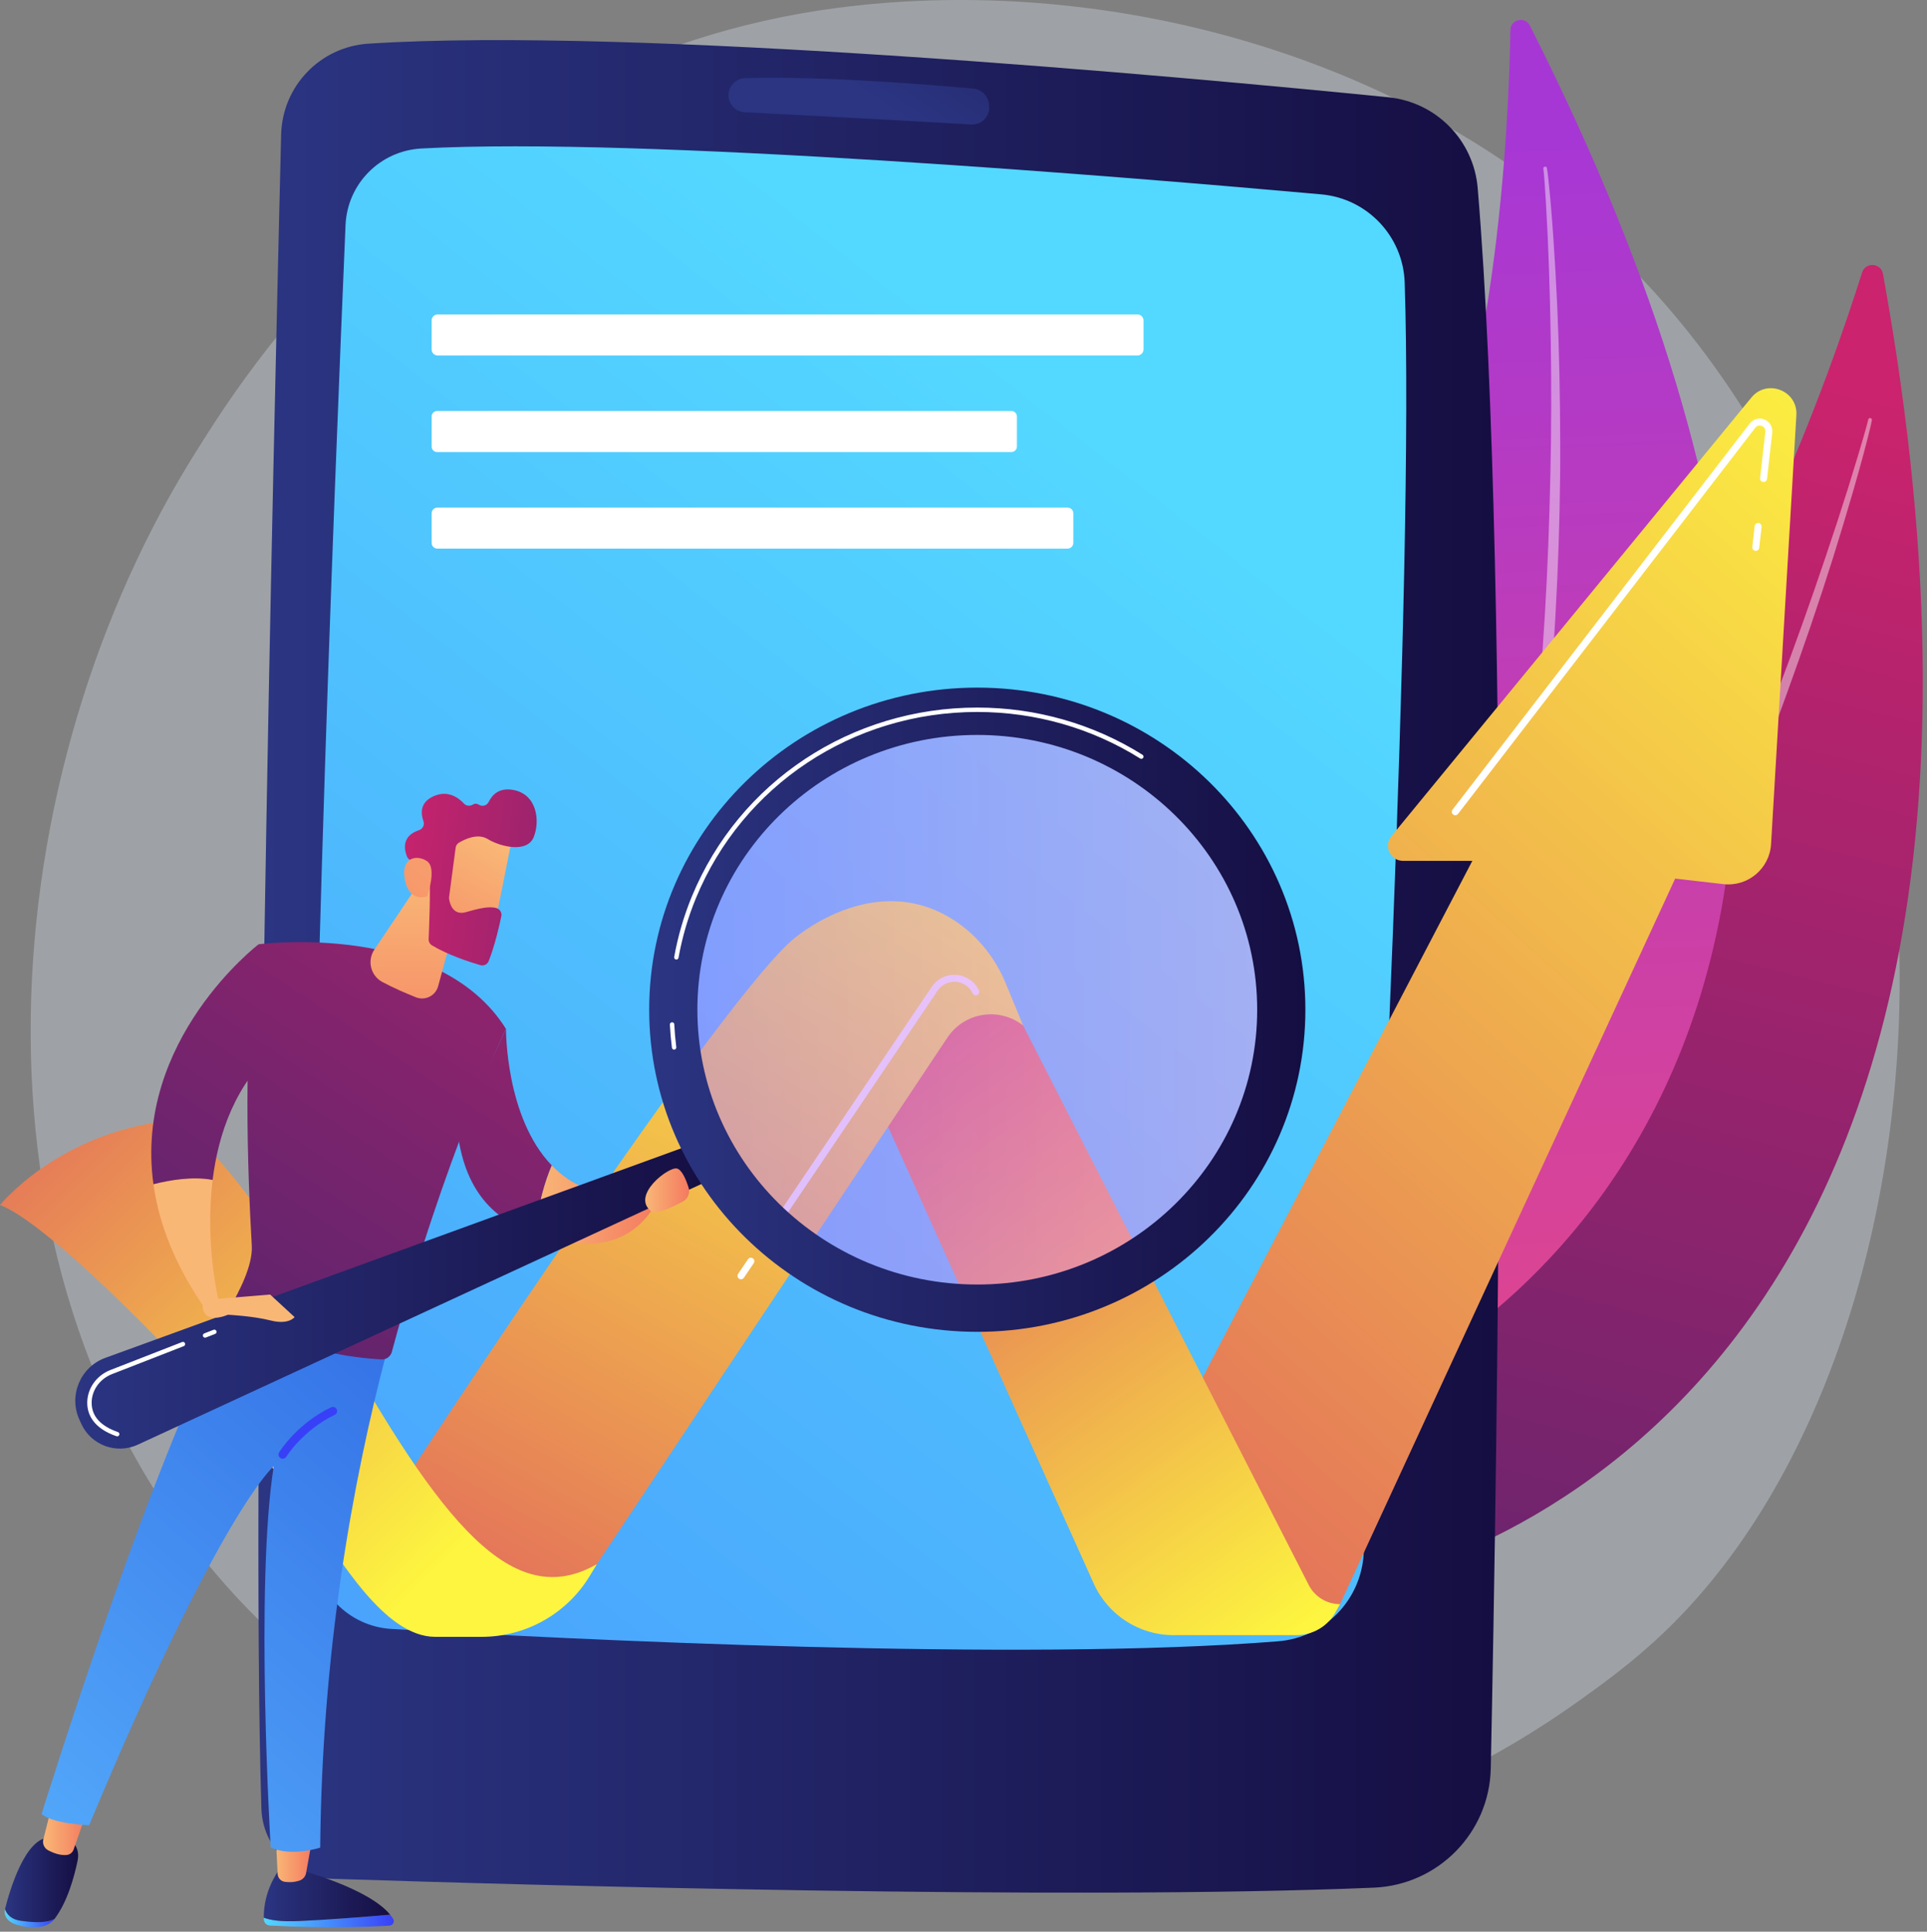 <svg xmlns="http://www.w3.org/2000/svg" width="378" height="379" viewBox="0 0 378 379" fill="none"><rect x="0" y="0" width="378" height="379" fill="#808080" stroke="none"/><path opacity="0.3" d="M330.145 316.529C322.617 324.455 315.493 329.566 309.865 333.604C243.71 381.071 165.43 367.235 148.793 363.856C124.226 358.866 76.739 349.221 42.406 308.847C-9.537 247.763 -1.449 151.528 38.842 88.002C46.211 76.382 85.14 11.888 164.263 1.546C212.147 -4.714 267.965 7.911 308.387 41.776C393.235 112.862 387.195 256.469 330.145 316.529Z" fill="#E5F2FF"></path><path d="M369.361 53.725C368.969 51.565 365.935 51.366 365.273 53.459C358.874 73.696 340.431 126.236 313.804 153.565C270.45 198.062 240.158 271.632 265.702 311.088C265.702 311.088 412.077 289.085 369.361 53.725Z" fill="url(#paint0_linear_161_125166)"></path><path opacity="0.43" d="M367.191 82.445C367.077 83.105 366.931 83.641 366.798 84.224L366.371 85.934L365.48 89.342C364.871 91.609 364.227 93.866 363.583 96.123C362.278 100.632 360.918 105.124 359.516 109.604C356.696 118.559 353.634 127.436 350.44 136.265C347.257 145.099 343.827 153.845 340.214 162.514C336.593 171.179 332.848 179.797 328.822 188.287C320.803 205.279 311.853 221.851 301.768 237.725C296.643 245.607 291.309 253.359 285.537 260.785C279.714 268.167 273.574 275.305 266.941 281.963C266.797 282.108 266.562 282.109 266.417 281.964C266.276 281.824 266.272 281.597 266.406 281.452L266.41 281.448C272.756 274.563 278.721 267.348 284.319 259.857C289.939 252.38 295.119 244.583 300.088 236.663C305.055 228.738 309.701 220.614 314.161 212.391C318.619 204.165 322.733 195.758 326.8 187.33C334.863 170.435 342.021 153.116 348.696 135.618C352.016 126.861 355.159 118.036 358.145 109.157C359.645 104.72 361.104 100.269 362.508 95.8L364.561 89.082L365.553 85.713L366.03 84.026C366.177 83.47 366.345 82.876 366.454 82.385L366.472 82.303C366.515 82.106 366.711 81.981 366.909 82.024C367.1 82.067 367.224 82.253 367.191 82.445Z" fill="white"></path><path d="M300.101 5.018C299.152 3.144 296.315 3.789 296.279 5.889C295.931 26.194 293.351 79.407 276.388 111.732C248.77 164.366 241.061 240.097 275.249 269.312C275.249 269.312 403.48 209.202 300.101 5.018Z" fill="url(#paint1_linear_161_125166)"></path><path opacity="0.43" d="M303.448 32.981C303.563 33.613 303.607 34.142 303.68 34.71L303.857 36.387L304.174 39.742C304.37 41.98 304.532 44.22 304.693 46.46C305 50.94 305.252 55.424 305.462 59.91C305.865 68.884 306.025 77.867 306.049 86.85C306.087 95.835 305.872 104.82 305.467 113.797C305.054 122.774 304.514 131.748 303.679 140.699C302.044 158.602 299.432 176.433 295.571 194.008C293.548 202.773 291.294 211.49 288.54 220.057C285.724 228.602 282.544 237.031 278.762 245.189C278.678 245.37 278.464 245.449 278.283 245.365C278.107 245.283 278.028 245.078 278.102 244.9L278.104 244.895C281.547 236.624 284.541 228.184 287.114 219.614C289.713 211.051 291.811 202.345 293.679 193.597C295.543 184.845 297.055 176.02 298.367 167.168C299.676 158.312 300.617 149.406 301.509 140.498C303.218 122.67 303.972 104.757 304.237 86.84C304.351 77.881 304.283 68.918 304.057 59.959C303.952 55.479 303.805 51 303.602 46.523L303.246 39.811L303.034 36.458L302.91 34.785C302.86 34.238 302.816 33.648 302.753 33.172L302.742 33.092C302.716 32.896 302.854 32.716 303.05 32.691C303.24 32.666 303.414 32.795 303.448 32.981Z" fill="white"></path><path d="M55.148 26.393C53.712 84.305 49.056 284.063 51.279 354.851C51.514 362.351 57.526 368.37 65.025 368.615C102.116 369.829 208.815 372.906 269.483 370.36C282.119 369.83 292.167 359.595 292.43 346.95C293.691 286.165 296.472 115.199 289.861 36.879C289.069 27.495 281.703 20.022 272.333 19.085C231.94 15.044 124.656 5.166 72.243 8.568C62.79 9.181 55.383 16.924 55.148 26.393Z" fill="url(#paint2_linear_161_125166)"></path><path d="M67.78 44.159C65.783 90.902 59.486 246.406 61.484 303.908C61.777 312.312 68.401 319.108 76.796 319.6C111.363 321.622 200.023 326.083 250.723 322.023C259.853 321.292 267.017 313.908 267.51 304.763C270.079 257.075 277.456 112.28 275.54 55.422C275.235 46.352 268.208 38.944 259.169 38.133C221.774 34.775 125.73 26.786 82.646 29.137C74.558 29.578 68.125 36.067 67.78 44.159Z" fill="url(#paint3_linear_161_125166)"></path><path d="M142.898 18.686C142.898 20.463 144.283 21.928 146.058 22.021C154.818 22.48 179.497 23.778 190.526 24.418C192.701 24.544 194.408 22.59 193.995 20.451L193.925 20.086C193.643 18.626 192.433 17.528 190.953 17.392C183.498 16.709 161.002 14.815 146.097 15.347C144.307 15.411 142.898 16.894 142.898 18.686Z" fill="url(#paint4_linear_161_125166)"></path><path d="M223.123 69.746H85.857C85.201 69.746 84.664 69.209 84.664 68.553V62.88C84.664 62.224 85.201 61.688 85.857 61.688H223.123C223.779 61.688 224.316 62.224 224.316 62.88V68.553C224.316 69.209 223.779 69.746 223.123 69.746Z" fill="white"></path><path d="M198.398 88.695H85.746C85.151 88.695 84.664 88.209 84.664 87.614V81.718C84.664 81.123 85.151 80.637 85.746 80.637H198.398C198.993 80.637 199.48 81.124 199.48 81.718V87.614C199.48 88.209 198.993 88.695 198.398 88.695Z" fill="white"></path><path d="M209.411 107.645H85.797C85.174 107.645 84.664 107.135 84.664 106.512V100.719C84.664 100.096 85.174 99.586 85.797 99.586H209.411C210.034 99.586 210.544 100.096 210.544 100.719V106.512C210.544 107.135 210.034 107.645 209.411 107.645Z" fill="white"></path><path d="M222.559 295.827L288.81 168.903H275.236C272.733 168.903 271.357 165.993 272.944 164.058L343.555 77.998C346.616 74.268 352.661 76.634 352.377 81.45L347.413 165.606C347.129 170.424 342.857 174.015 338.063 173.466L328.599 172.383L262.864 314.741C261.153 318.447 257.443 320.82 253.361 320.82H230.578L222.559 295.827Z" fill="url(#paint5_linear_161_125166)"></path><path d="M167.781 206.807L214.553 310.706C217.324 316.86 223.445 320.817 230.194 320.817H254.306C257.505 320.817 260.453 319.082 262.005 316.284L262.862 314.739C260.272 314.739 257.9 313.286 256.722 310.979L194.403 188.875L167.781 206.807Z" fill="url(#paint6_linear_161_125166)"></path><path d="M200.701 201.211C196.011 197.507 189.158 198.596 185.846 203.571L117.078 306.89C111.57 315.165 102.289 320.137 92.348 320.137H82.672L74.797 297.451C74.797 297.451 138.728 199.425 155.205 184.597C155.205 184.597 171.615 169.807 187.794 180.989C192.069 183.943 195.314 188.16 197.297 192.963L200.701 201.211Z" fill="url(#paint7_linear_161_125166)"></path><path d="M0 236.439C0 236.439 11.511 222.051 33.818 219.812C33.818 219.812 44.412 223.422 65.519 261.243C86.626 299.063 100.636 316.31 117.076 306.89L115.715 309.15C111.229 316.597 103.17 321.151 94.476 321.151H85.384C75.373 321.151 66.679 305.732 60.833 297.605C44.406 274.769 10.091 239.984 0 236.439Z" fill="url(#paint8_linear_161_125166)"></path><path d="M344.412 108.087C344.386 108.087 344.36 108.086 344.334 108.083C343.958 108.04 343.688 107.701 343.731 107.326L344.197 103.217C344.239 102.841 344.578 102.57 344.953 102.614C345.329 102.657 345.599 102.995 345.556 103.371L345.09 107.48C345.051 107.829 344.755 108.087 344.412 108.087Z" fill="white"></path><path d="M285.465 159.957C285.319 159.957 285.173 159.911 285.048 159.815C284.749 159.585 284.693 159.155 284.923 158.856L343.23 83.094C343.916 82.204 345.076 81.889 346.118 82.309C347.16 82.731 347.775 83.764 347.648 84.881L346.619 93.962C346.577 94.337 346.237 94.609 345.863 94.565C345.487 94.522 345.217 94.183 345.26 93.808L346.289 84.727C346.358 84.112 345.981 83.73 345.605 83.578C345.228 83.425 344.692 83.438 344.315 83.928L286.008 159.69C285.873 159.865 285.67 159.957 285.465 159.957Z" fill="white"></path><path d="M153.187 239.383C153.056 239.383 152.923 239.345 152.805 239.266C152.492 239.055 152.41 238.629 152.621 238.316L182.776 193.618C183.864 192.006 185.674 191.128 187.61 191.278C189.549 191.425 191.203 192.563 192.035 194.32C192.197 194.662 192.051 195.07 191.709 195.231C191.368 195.393 190.96 195.247 190.798 194.905C190.179 193.598 188.949 192.752 187.506 192.643C186.067 192.534 184.72 193.184 183.911 194.383L153.755 239.081C153.623 239.277 153.407 239.383 153.187 239.383Z" fill="white"></path><path d="M145.355 251C145.224 251 145.091 250.962 144.974 250.883C144.66 250.672 144.578 250.246 144.789 249.933L146.723 247.067C146.934 246.754 147.359 246.671 147.672 246.883C147.986 247.094 148.068 247.519 147.857 247.832L145.923 250.698C145.791 250.895 145.575 251 145.355 251Z" fill="white"></path><path d="M76.526 375.656C72.158 376.034 64.576 376.647 58.599 376.91C55.006 377.068 52.938 376.717 51.746 376.24C51.748 376.374 51.752 376.501 51.757 376.619C51.785 377.248 52.297 377.751 52.932 377.786C64.226 378.417 73.208 378.004 76.406 377.81C77.067 377.77 77.461 377.051 77.123 376.487C76.954 376.205 76.749 375.929 76.526 375.656Z" fill="url(#paint9_linear_161_125166)"></path><path d="M58.6 376.911C64.578 376.648 72.159 376.035 76.528 375.657C72.233 370.388 58.6 366.836 58.6 366.836H54.75C52.102 370.653 51.718 374.287 51.748 376.24C52.939 376.717 55.007 377.069 58.6 376.911Z" fill="url(#paint10_linear_161_125166)"></path><path d="M54.105 360.551L54.466 367.681C54.505 368.453 55.083 369.102 55.856 369.212C56.625 369.322 57.656 369.336 58.748 368.972C59.42 368.749 59.919 368.182 60.043 367.492L61.288 360.551H54.105Z" fill="url(#paint11_linear_161_125166)"></path><path d="M4.096 376.859C2.202 376.595 1.345 375.611 0.985 374.559C0.983 374.568 0.98 374.577 0.978 374.587C0.699 375.697 1.346 376.847 2.637 377.394C4.199 378.055 5.906 378.168 7.231 378.113C8.653 378.054 9.958 377.466 10.675 376.524L10.686 376.51C9.259 377.217 7.256 377.3 4.096 376.859Z" fill="url(#paint12_linear_161_125166)"></path><path d="M13.027 360.505H9.852C5.016 360.406 1.978 370.607 0.984 374.557C1.344 375.609 2.201 376.593 4.095 376.858C7.255 377.298 9.258 377.215 10.685 376.509C13.298 373.071 14.594 368.035 15.216 365.096C15.925 361.753 13.027 360.505 13.027 360.505Z" fill="url(#paint13_linear_161_125166)"></path><path d="M10.262 353.887L8.499 360.899C8.282 361.759 8.694 362.648 9.489 363.056C10.475 363.563 11.864 364.095 13.14 363.941C13.74 363.868 14.239 363.445 14.437 362.88L17.026 355.502L10.262 353.887Z" fill="url(#paint14_linear_161_125166)"></path><path d="M8.156 355.913C10.35 357.859 17.485 358.116 17.485 358.116C43.187 296.43 53.7 287.666 53.7 287.666C49.989 310.949 53.102 362.496 53.102 362.496C57.343 364.367 62.812 362.496 62.812 362.496C63.156 324.378 69.015 291.135 75.936 264.928C58.565 264.537 49.327 258.593 46.311 256.207C31.83 279.552 8.156 355.913 8.156 355.913Z" fill="url(#paint15_linear_161_125166)"></path><path d="M50.727 185.267C47.44 201.667 48.618 231.021 49.392 244.41C49.609 248.174 46.982 253.391 44.859 256.95C44.526 257.508 44.731 258.223 45.31 258.52C48.865 260.347 60.908 266.01 74.867 266.714C75.798 266.761 76.629 266.127 76.87 265.227C87.224 226.567 99.25 201.862 99.25 201.862C85.972 180.659 50.727 185.267 50.727 185.267Z" fill="url(#paint16_linear_161_125166)"></path><path d="M55.455 286.207C55.309 286.207 55.161 286.167 55.028 286.086C54.64 285.849 54.517 285.343 54.753 284.956C54.891 284.728 58.216 279.355 64.943 276.109C65.352 275.913 65.844 276.082 66.043 276.492C66.24 276.901 66.068 277.394 65.659 277.591C59.387 280.618 56.19 285.76 56.159 285.812C56.004 286.066 55.733 286.207 55.455 286.207Z" fill="url(#paint17_linear_161_125166)"></path><path d="M30.102 232.34C31.158 239.98 34.278 248.313 40.52 257.166L42.893 255.231C42.893 255.231 40.154 244.117 41.711 231.504C37.861 230.753 33.313 231.527 30.102 232.34Z" fill="url(#paint18_linear_161_125166)"></path><path d="M54.395 205.506L50.723 185.27C50.723 185.27 26.185 204.026 30.099 232.339C33.31 231.527 37.858 230.752 41.708 231.504C42.83 222.418 46.181 212.554 54.395 205.506Z" fill="url(#paint19_linear_161_125166)"></path><path d="M99.253 201.863L89.781 222.261C91.313 234.576 97.928 239.901 105.061 241.943C105.506 236.331 106.925 231.796 108.242 228.66C99.128 219.25 99.253 201.863 99.253 201.863Z" fill="url(#paint20_linear_161_125166)"></path><path d="M108.236 228.66C106.919 231.797 105.5 236.331 105.055 241.944C124.086 249.328 129.121 235.008 129.121 235.008L125.604 234.387C117.661 235.224 112.113 232.663 108.236 228.66Z" fill="url(#paint21_linear_161_125166)"></path><path d="M90.52 176.681L85.948 193.49C85.434 195.379 83.392 196.393 81.575 195.666C79.614 194.882 77.126 193.812 74.984 192.656C72.698 191.422 71.983 188.481 73.43 186.323L82.936 172.148L90.52 176.681Z" fill="url(#paint22_linear_161_125166)"></path><path d="M137.843 223.762L20.676 266.406C15.761 268.195 13.413 273.79 15.578 278.55L15.933 279.332C17.848 283.544 22.826 285.391 27.026 283.448L140.794 230.818L137.843 223.762Z" fill="url(#paint23_linear_161_125166)"></path><path opacity="0.5" d="M191.703 254.904C223.647 254.904 249.542 229.476 249.542 198.108C249.542 166.741 223.647 141.312 191.703 141.312C159.759 141.312 133.863 166.741 133.863 198.108C133.863 229.476 159.759 254.904 191.703 254.904Z" fill="url(#paint24_linear_161_125166)"></path><path d="M191.703 134.91C156.158 134.91 127.344 163.205 127.344 198.109C127.344 233.012 156.159 261.307 191.703 261.307C227.248 261.307 256.063 233.012 256.063 198.109C256.063 163.205 227.248 134.91 191.703 134.91ZM191.703 252.024C161.38 252.024 136.798 227.885 136.798 198.109C136.798 168.332 161.38 144.194 191.703 144.194C222.027 144.194 246.609 168.332 246.609 198.109C246.609 227.885 222.027 252.024 191.703 252.024Z" fill="url(#paint25_linear_161_125166)"></path><path d="M132.232 205.939C132.017 205.939 131.831 205.78 131.803 205.561C131.611 204.055 131.477 202.531 131.403 201.03C131.391 200.792 131.576 200.589 131.813 200.577C132.097 200.56 132.256 200.749 132.267 200.988C132.339 202.466 132.472 203.968 132.661 205.453C132.69 205.689 132.524 205.906 132.287 205.936C132.269 205.938 132.249 205.939 132.232 205.939ZM132.673 188.268C132.648 188.268 132.623 188.265 132.597 188.261C132.362 188.219 132.206 187.994 132.248 187.759C132.977 183.693 134.145 179.694 135.72 175.876L135.721 175.874C144.998 153.368 166.972 138.824 191.698 138.824C203.229 138.824 214.437 142.027 224.113 148.087C224.316 148.214 224.376 148.481 224.25 148.683C224.125 148.887 223.857 148.947 223.654 148.82C214.115 142.847 203.065 139.689 191.698 139.689C167.323 139.689 145.664 154.023 136.52 176.205C136.519 176.206 136.519 176.207 136.519 176.207C134.967 179.969 133.817 183.907 133.098 187.911C133.061 188.121 132.879 188.268 132.673 188.268Z" fill="white"></path><path d="M100.523 163.913C100.565 164.201 96.71 183.094 96.71 183.094L85.969 180.664L86.963 162.214C86.963 162.214 99.826 159.08 100.523 163.913Z" fill="url(#paint26_linear_161_125166)"></path><path d="M89.376 166.324L88.093 175.996C88.076 176.12 88.076 176.242 88.094 176.366C88.202 177.124 88.766 179.705 91.372 178.967C93.736 178.297 95.903 177.721 97.4 178.179C98.073 178.385 98.478 179.066 98.338 179.755C97.987 181.471 97.125 185.324 95.865 188.558C95.61 189.214 94.891 189.559 94.215 189.362C92.178 188.768 87.916 187.395 84.747 185.488C84.318 185.229 84.062 184.762 84.083 184.261C84.186 181.82 84.472 174.398 84.231 172.318C84.006 170.365 81.609 169.195 80.568 168.776C80.227 168.638 79.959 168.369 79.823 168.027C79.34 166.819 78.676 164.023 82.199 162.877C82.937 162.637 83.325 161.842 83.063 161.113C82.541 159.66 82.321 157.442 85.047 156.221C87.818 154.979 89.887 156.456 91.004 157.656C91.456 158.142 92.181 158.216 92.742 157.862C93.061 157.66 93.472 157.594 93.968 157.903C94.638 158.32 95.524 158.036 95.869 157.327C96.533 155.965 97.885 154.506 100.598 154.971C105.411 155.795 105.956 161.129 104.686 164.254C103.417 167.38 98.249 166.189 95.657 164.614C93.686 163.416 91.129 164.671 90.016 165.342C89.664 165.555 89.431 165.917 89.376 166.324Z" fill="url(#paint27_linear_161_125166)"></path><path d="M83.798 175.845C83.798 175.845 85.777 170.304 83.744 168.947C81.711 167.59 78.7 168.295 79.363 172.309C80.187 177.302 83.798 175.845 83.798 175.845Z" fill="url(#paint28_linear_161_125166)"></path><path d="M41.914 254.895L52.99 253.992L57.787 258.414C57.787 258.414 56.652 259.983 53.104 259.081C49.556 258.179 44.696 257.958 44.696 257.958C44.696 257.958 39.798 260.166 39.738 256.035L41.914 254.895Z" fill="url(#paint29_linear_161_125166)"></path><path d="M127.709 237.627C128.666 238.376 131.948 236.813 133.957 235.733C134.935 235.207 135.409 234.062 135.073 233.003C134.59 231.479 133.785 229.511 132.793 229.263C131.146 228.852 123.761 234.543 127.709 237.627Z" fill="url(#paint30_linear_161_125166)"></path><path d="M22.989 281.809C22.942 281.809 22.894 281.802 22.847 281.786C18.271 280.203 17.206 277.499 17.119 275.509C16.994 272.601 18.821 269.903 21.665 268.793L35.734 263.307C35.953 263.22 36.205 263.329 36.293 263.553C36.38 263.776 36.27 264.027 36.047 264.113L21.978 269.599C19.48 270.574 17.874 272.933 17.984 275.472C18.093 277.976 19.824 279.825 23.131 280.968C23.356 281.046 23.476 281.292 23.398 281.518C23.336 281.697 23.169 281.809 22.989 281.809Z" fill="white"></path><path d="M40.225 262.451C40.053 262.451 39.889 262.346 39.823 262.176C39.736 261.953 39.846 261.703 40.069 261.616L41.893 260.905C42.111 260.817 42.365 260.928 42.452 261.151C42.539 261.374 42.429 261.624 42.206 261.711L40.382 262.422C40.331 262.442 40.278 262.451 40.225 262.451Z" fill="white"></path><defs><linearGradient id="paint0_linear_161_125166" x1="352.672" y1="73.906" x2="272.901" y2="389.545" gradientUnits="userSpaceOnUse"><stop stop-color="#CB236D"></stop><stop offset="1" stop-color="#4C246D"></stop></linearGradient><linearGradient id="paint1_linear_161_125166" x1="290.306" y1="28.078" x2="303.248" y2="339.298" gradientUnits="userSpaceOnUse"><stop stop-color="#A737D5"></stop><stop offset="1" stop-color="#EF497A"></stop></linearGradient><linearGradient id="paint2_linear_161_125166" x1="50.688" y1="189.604" x2="294.098" y2="189.604" gradientUnits="userSpaceOnUse"><stop stop-color="#2B3582"></stop><stop offset="1" stop-color="#150E42"></stop></linearGradient><linearGradient id="paint3_linear_161_125166" x1="228.981" y1="96.299" x2="-254.603" y2="714.922" gradientUnits="userSpaceOnUse"><stop stop-color="#53D8FF"></stop><stop offset="1" stop-color="#3840F7"></stop></linearGradient><linearGradient id="paint4_linear_161_125166" x1="169.429" y1="18.471" x2="214.126" y2="-47.814" gradientUnits="userSpaceOnUse"><stop stop-color="#2B3582"></stop><stop offset="1" stop-color="#150E42"></stop></linearGradient><linearGradient id="paint5_linear_161_125166" x1="395.154" y1="95.585" x2="147.266" y2="368.263" gradientUnits="userSpaceOnUse"><stop stop-color="#FDF53F"></stop><stop offset="1" stop-color="#D93C65"></stop></linearGradient><linearGradient id="paint6_linear_161_125166" x1="254.64" y1="319.598" x2="160.401" y2="189.011" gradientUnits="userSpaceOnUse"><stop stop-color="#FDF53F"></stop><stop offset="1" stop-color="#D93C65"></stop></linearGradient><linearGradient id="paint7_linear_161_125166" x1="179.403" y1="176.703" x2="67.853" y2="371.201" gradientUnits="userSpaceOnUse"><stop stop-color="#FDF53F"></stop><stop offset="1" stop-color="#D93C65"></stop></linearGradient><linearGradient id="paint8_linear_161_125166" x1="89.952" y1="303.822" x2="-29.226" y2="180.83" gradientUnits="userSpaceOnUse"><stop stop-color="#FDF53F"></stop><stop offset="1" stop-color="#D93C65"></stop></linearGradient><linearGradient id="paint9_linear_161_125166" x1="51.746" y1="376.89" x2="77.246" y2="376.89" gradientUnits="userSpaceOnUse"><stop stop-color="#53D8FF"></stop><stop offset="1" stop-color="#3840F7"></stop></linearGradient><linearGradient id="paint10_linear_161_125166" x1="51.746" y1="371.893" x2="76.528" y2="371.893" gradientUnits="userSpaceOnUse"><stop stop-color="#2B3582"></stop><stop offset="1" stop-color="#150E42"></stop></linearGradient><linearGradient id="paint11_linear_161_125166" x1="54.105" y1="364.916" x2="61.288" y2="364.916" gradientUnits="userSpaceOnUse"><stop stop-color="#F9B776"></stop><stop offset="1" stop-color="#F47960"></stop></linearGradient><linearGradient id="paint12_linear_161_125166" x1="0.914" y1="376.342" x2="10.686" y2="376.342" gradientUnits="userSpaceOnUse"><stop stop-color="#53D8FF"></stop><stop offset="1" stop-color="#3840F7"></stop></linearGradient><linearGradient id="paint13_linear_161_125166" x1="0.984" y1="368.816" x2="15.328" y2="368.816" gradientUnits="userSpaceOnUse"><stop stop-color="#2B3582"></stop><stop offset="1" stop-color="#150E42"></stop></linearGradient><linearGradient id="paint14_linear_161_125166" x1="8.441" y1="358.927" x2="17.026" y2="358.927" gradientUnits="userSpaceOnUse"><stop stop-color="#F9B776"></stop><stop offset="1" stop-color="#F47960"></stop></linearGradient><linearGradient id="paint15_linear_161_125166" x1="-11.445" y1="384.03" x2="101.323" y2="256.446" gradientUnits="userSpaceOnUse"><stop stop-color="#5AB6FF"></stop><stop offset="1" stop-color="#2F68E3"></stop></linearGradient><linearGradient id="paint16_linear_161_125166" x1="145.383" y1="101.395" x2="24.263" y2="285.405" gradientUnits="userSpaceOnUse"><stop stop-color="#CB236D"></stop><stop offset="1" stop-color="#4C246D"></stop></linearGradient><linearGradient id="paint17_linear_161_125166" x1="37.368" y1="327.137" x2="41.482" y2="318.911" gradientUnits="userSpaceOnUse"><stop stop-color="#53D8FF"></stop><stop offset="1" stop-color="#3840F7"></stop></linearGradient><linearGradient id="paint18_linear_161_125166" x1="41.186" y1="232.398" x2="58.214" y2="191.046" gradientUnits="userSpaceOnUse"><stop stop-color="#F9B776"></stop><stop offset="1" stop-color="#F47960"></stop></linearGradient><linearGradient id="paint19_linear_161_125166" x1="124.178" y1="87.444" x2="3.057" y2="271.454" gradientUnits="userSpaceOnUse"><stop stop-color="#CB236D"></stop><stop offset="1" stop-color="#4C246D"></stop></linearGradient><linearGradient id="paint20_linear_161_125166" x1="170.568" y1="117.972" x2="49.447" y2="301.982" gradientUnits="userSpaceOnUse"><stop stop-color="#CB236D"></stop><stop offset="1" stop-color="#4C246D"></stop></linearGradient><linearGradient id="paint21_linear_161_125166" x1="105.055" y1="236.359" x2="129.121" y2="236.359" gradientUnits="userSpaceOnUse"><stop stop-color="#F9B776"></stop><stop offset="1" stop-color="#F47960"></stop></linearGradient><linearGradient id="paint22_linear_161_125166" x1="81.662" y1="172.047" x2="81.4" y2="216.989" gradientUnits="userSpaceOnUse"><stop stop-color="#F9B776"></stop><stop offset="1" stop-color="#F47960"></stop></linearGradient><linearGradient id="paint23_linear_161_125166" x1="14.77" y1="253.991" x2="140.794" y2="253.991" gradientUnits="userSpaceOnUse"><stop stop-color="#2B3582"></stop><stop offset="1" stop-color="#150E42"></stop></linearGradient><linearGradient id="paint24_linear_161_125166" x1="133.863" y1="198.108" x2="249.542" y2="198.108" gradientUnits="userSpaceOnUse"><stop stop-color="#B37CFF"></stop><stop offset="1" stop-color="#F895E7"></stop></linearGradient><linearGradient id="paint25_linear_161_125166" x1="127.344" y1="198.109" x2="256.063" y2="198.109" gradientUnits="userSpaceOnUse"><stop stop-color="#2B3582"></stop><stop offset="1" stop-color="#150E42"></stop></linearGradient><linearGradient id="paint26_linear_161_125166" x1="96.245" y1="164.659" x2="78.53" y2="196.783" gradientUnits="userSpaceOnUse"><stop stop-color="#F9B776"></stop><stop offset="1" stop-color="#F47960"></stop></linearGradient><linearGradient id="paint27_linear_161_125166" x1="76.074" y1="169.475" x2="152.829" y2="179.179" gradientUnits="userSpaceOnUse"><stop stop-color="#CB236D"></stop><stop offset="1" stop-color="#4C246D"></stop></linearGradient><linearGradient id="paint28_linear_161_125166" x1="101.639" y1="144.703" x2="58.766" y2="204.907" gradientUnits="userSpaceOnUse"><stop stop-color="#F9B776"></stop><stop offset="1" stop-color="#F47960"></stop></linearGradient><linearGradient id="paint29_linear_161_125166" x1="54.162" y1="247.475" x2="76.054" y2="207.947" gradientUnits="userSpaceOnUse"><stop stop-color="#F9B776"></stop><stop offset="1" stop-color="#F47960"></stop></linearGradient><linearGradient id="paint30_linear_161_125166" x1="126.562" y1="233.533" x2="135.181" y2="233.533" gradientUnits="userSpaceOnUse"><stop stop-color="#F9B776"></stop><stop offset="1" stop-color="#F47960"></stop></linearGradient></defs></svg>